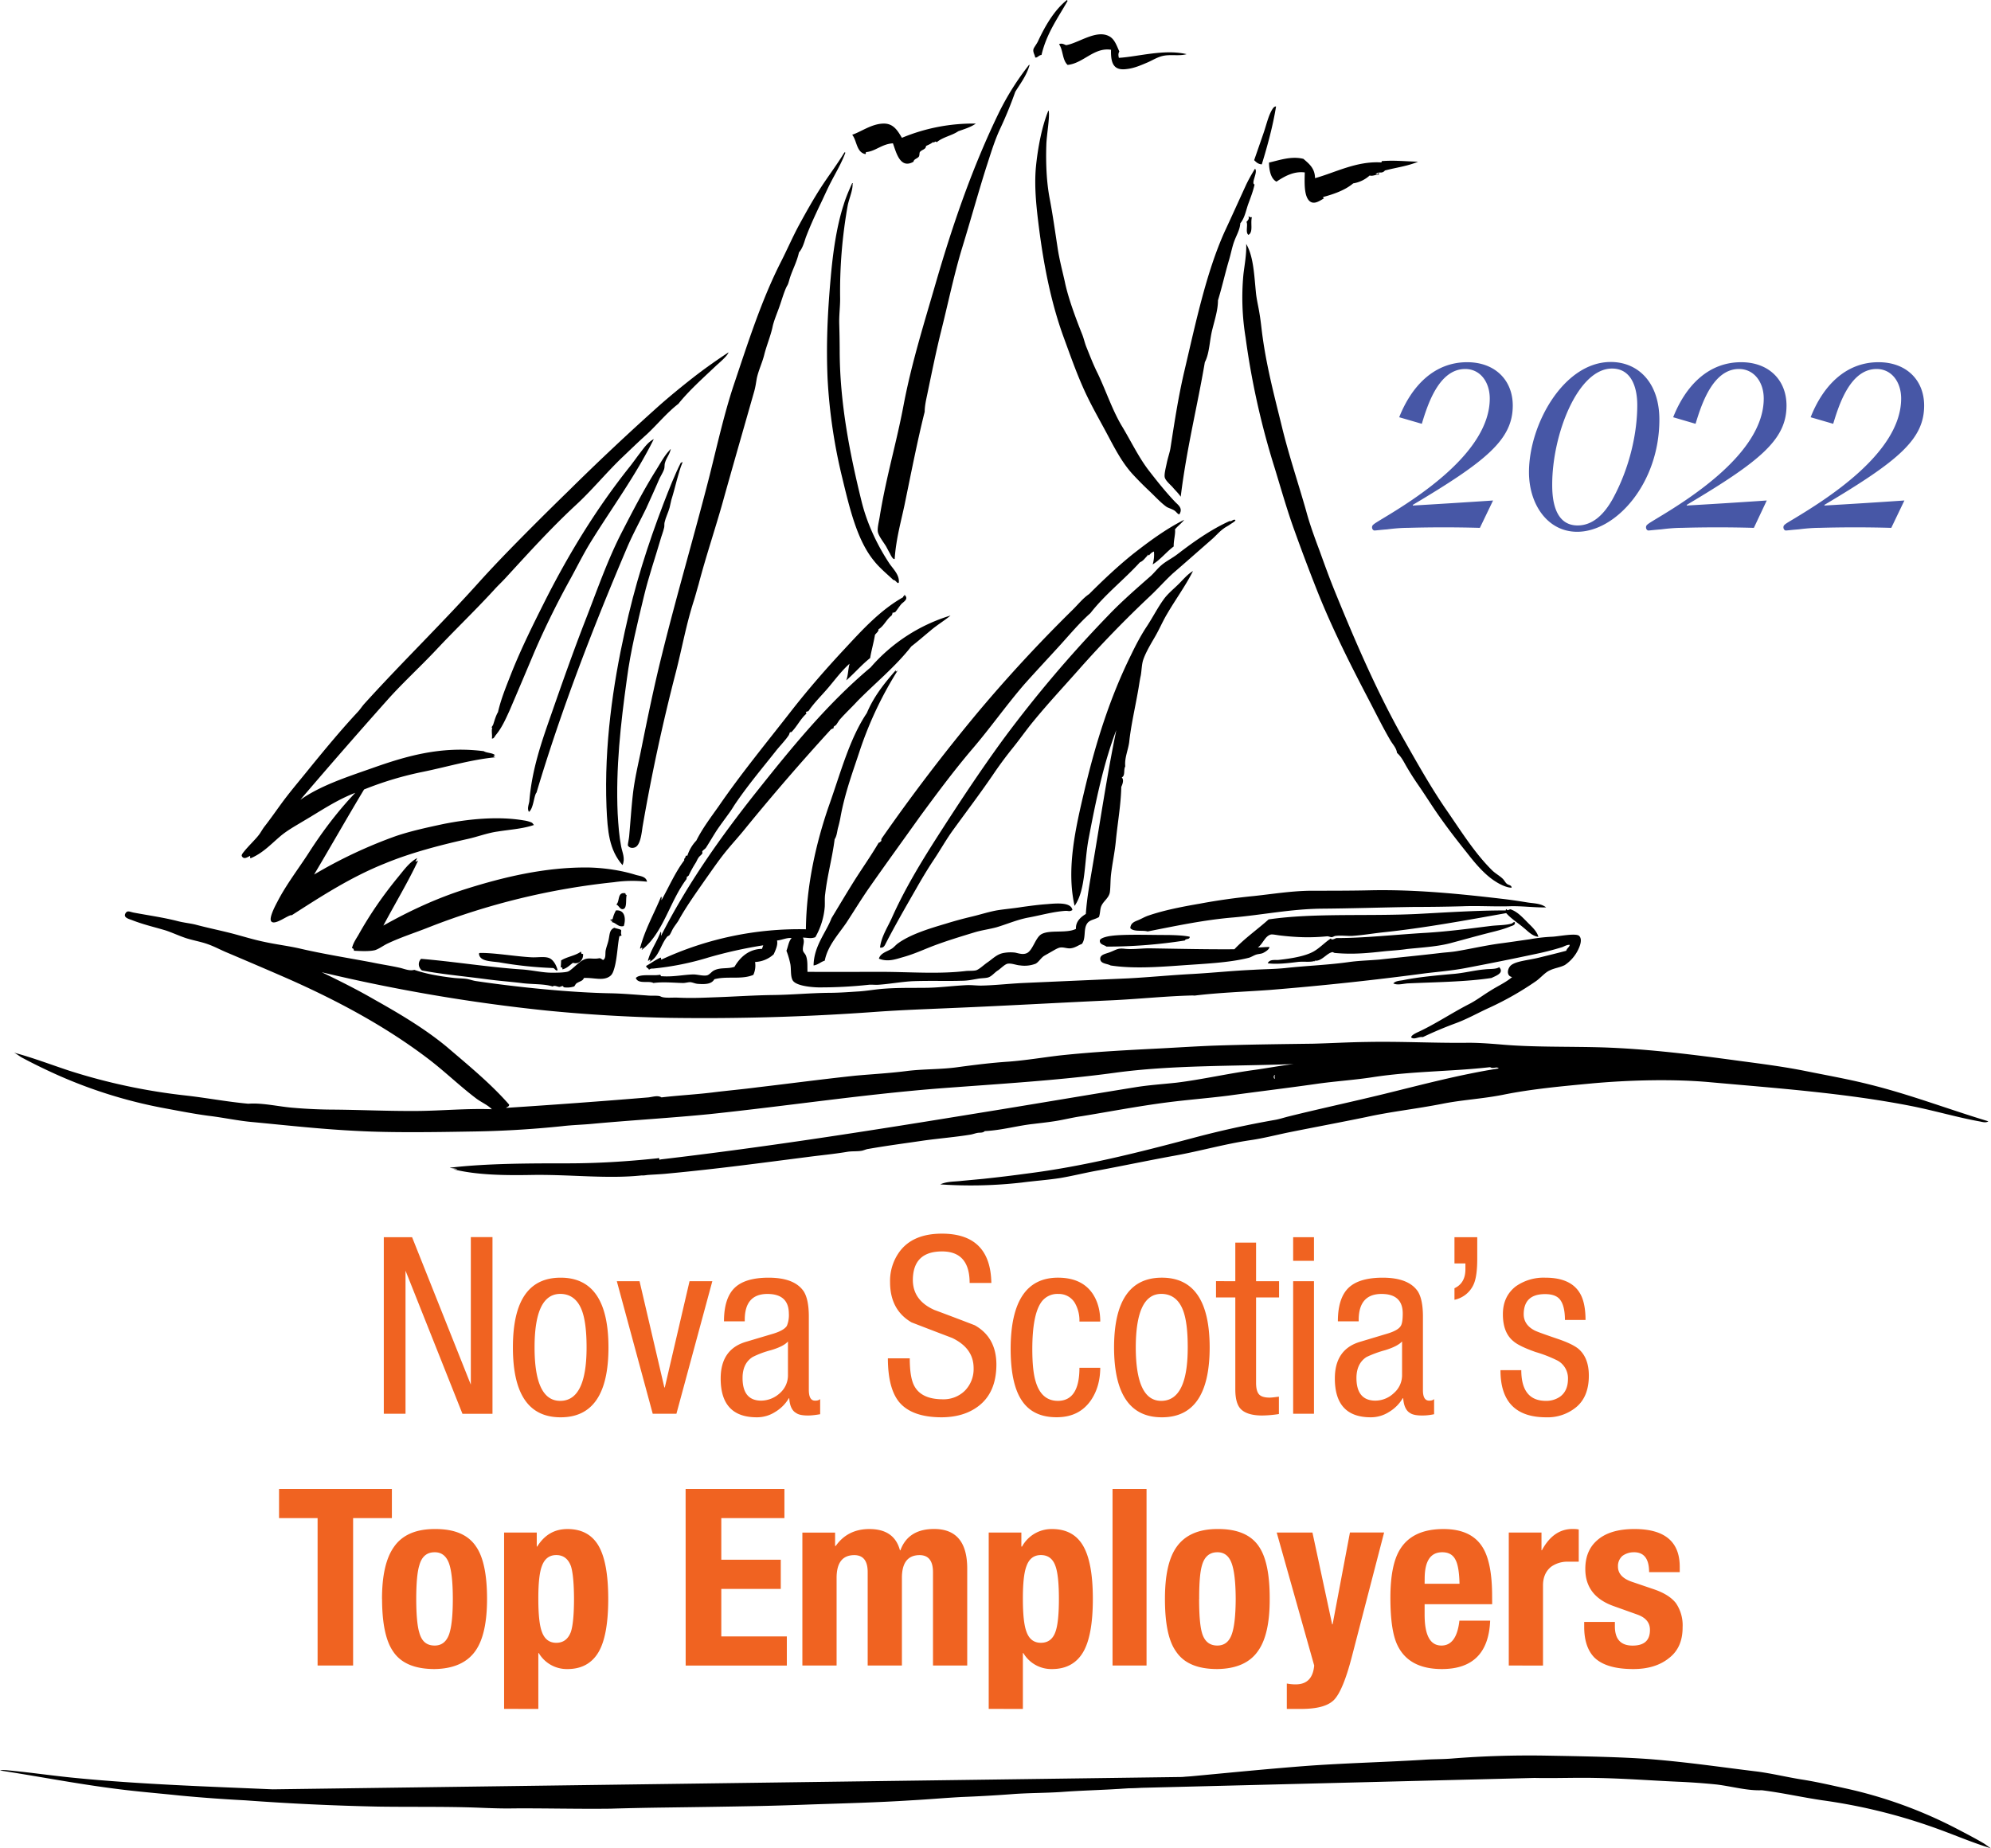 <svg xmlns="http://www.w3.org/2000/svg" width="47.313" height="43.932" viewBox="0 0 35.484 32.949"><defs><clipPath id="a"><path d="M43.258 341H79v6H43.258Zm0 0"/></clipPath><clipPath id="b"><path d="M43.258 357H70v1H43.258Zm0 0"/></clipPath></defs><path d="M19.016 0c.007 0 .004.016.011.016-.172.304-.375.578-.465.964-.046 0-.078.059-.113.043-.004-.043-.043-.09-.031-.144.004-.027.059-.094.082-.145.129-.277.293-.558.516-.734m.925 1.031c.34-.02.805-.16 1.207-.066-.132.039-.277 0-.421.031-.094.02-.18.074-.266.113-.121.051-.242.106-.375.121-.223.032-.293-.078-.285-.343-.305-.047-.492.242-.774.27-.097-.09-.078-.266-.152-.368.043-.027.094.004.125.016.219-.035.535-.282.766-.16.097.05.132.16.183.273-.02.035-.02.066-.008.113m-1.601.125q.01.001.008.008c-.055.188-.16.32-.254.473a7 7 0 0 1-.274.668c-.101.219-.168.45-.246.687-.148.47-.281.954-.43 1.438-.144.476-.25.992-.374 1.484-.09.364-.165.735-.243 1.11-.023.109-.047.214-.047.316-.128.508-.242 1.094-.351 1.621-.055.277-.16.633-.184 1.004-.027.012-.062-.05-.082-.094-.023-.039-.047-.086-.07-.129-.047-.078-.133-.183-.148-.261-.012-.074.023-.192.039-.305.117-.703.296-1.293.421-1.96.145-.759.368-1.462.575-2.18.316-1.087.66-2.07 1.117-3.016a4.8 4.8 0 0 1 .543-.864m4.402.742c-.055.344-.152.7-.254 1.032-.066-.004-.101-.04-.136-.075l.168-.484c.054-.156.093-.344.175-.45a.1.1 0 0 1 .032-.023zm-4.058.075q.009.001.007.008c.02.117-.039.43-.043.605-.011.324.004.664.059.95s.098.597.145.902c.03.195.082.39.125.582.058.285.195.652.304.926.035.082.051.171.086.253.063.157.125.317.2.465.148.313.253.633.417.914.172.282.313.586.508.832.149.192.29.368.457.543.051.051.137.11.07.215-.027.004-.05-.043-.093-.07-.04-.024-.094-.04-.13-.059-.112-.078-.214-.195-.32-.293a6 6 0 0 1-.3-.304c-.196-.22-.324-.48-.465-.743-.14-.261-.29-.52-.414-.804-.125-.282-.227-.574-.336-.871-.215-.586-.352-1.239-.445-1.97-.04-.32-.086-.698-.055-1.062.035-.367.11-.742.223-1.02m-2.61.485a3.3 3.3 0 0 1 1.317-.254c-.086.063-.204.098-.313.137-.113.078-.27.101-.383.195-.043-.031-.027.016-.07 0-.031.027-.078.047-.121.067-.004.066-.074.062-.11.109-.011.02-.003.059-.019.082-.027.035-.09.043-.094.09-.238.137-.308-.164-.367-.328-.195.011-.309.14-.473.156-.02 0 0 .04-.023.035-.156-.035-.145-.238-.23-.344.164-.054.351-.199.566-.199.172 0 .246.13.32.254m7.363.719c.356-.098.735-.305 1.172-.281.024.004.008-.032.036-.024.21-.015.382.004.628.012-.183.078-.378.101-.59.156-.019.023-.046.043-.097.035-.024.008-.004.04-.016.04-.066 0-.101.03-.16.015a.57.57 0 0 1-.293.14c-.14.118-.332.188-.535.243q-.001.023.016.023c-.082.047-.18.121-.262.047-.098-.094-.086-.332-.082-.508-.2-.027-.375.078-.504.164-.102-.05-.133-.21-.133-.34.188-.043.399-.12.613-.066.098.086.204.164.207.344m1.079-.07h.039q.008-.014.015-.032a.2.2 0 0 0-.054.031" style="fill:#000;fill-opacity:1;fill-rule:evenodd;stroke:none"/><path d="M22.367 3.008c.059.055-.078.262-.008.281-.027.125-.074.242-.117.36-.039.117-.062.242-.137.331-.007.114-.066.208-.105.313-.039.102-.059.215-.094.336-.07.234-.125.484-.199.726 0 .165-.055.336-.098.508-.054.203-.05.43-.136.594-.13.77-.325 1.54-.43 2.398-.04-.062-.094-.109-.145-.171-.043-.047-.128-.118-.14-.176-.012-.059.023-.184.039-.266.02-.09.05-.176.062-.246.07-.45.137-.898.243-1.355.203-.86.394-1.782.726-2.516.133-.285.254-.555.383-.836.047-.098.098-.187.156-.281m-7.18.258c.016 0 .016.008.008.011.004.118-.058.25-.086.38a8.7 8.7 0 0 0-.136 1.671c0 .145-.02.293-.016.442q.007.234.008.468c0 .953.187 1.875.39 2.7.102.414.29.796.497 1.109.07.101.18.203.167.336-.023.039-.054-.047-.097-.043-.102-.098-.246-.215-.344-.34-.3-.363-.434-.93-.566-1.477a9.6 9.6 0 0 1-.262-1.757c-.027-.598-.004-1.16.055-1.817.039-.445.105-.914.23-1.297.043-.144.102-.273.152-.386m7.063.589c.02.008.027.024.062.016-.03.113.028.266-.062.316-.059-.043-.004-.18-.035-.23.02-.027.055-.05.035-.102M11.652 7.828c-.324.652-.746 1.223-1.125 1.836-.125.203-.234.422-.351.637-.23.414-.457.87-.653 1.324-.136.324-.293.695-.441 1.04-.074.163-.137.304-.238.429-.028.031-.043.082-.078.07.011-.05-.012-.137.007-.191-.027 0 .008-.032.016-.055.016-.043.043-.152.086-.223.055-.242.152-.472.242-.703.18-.45.39-.87.606-1.3.43-.848.914-1.633 1.484-2.352.07-.086.137-.184.207-.274.066-.086.137-.187.238-.238m4.461 2.785c.004-.008.016-.008.016 0 .066.067-.027.117-.063.153-.043.05-.078.109-.113.148-.02 0-.023.012-.047.008 0 .023-.008.035-.015.05-.094.071-.137.188-.235.247.008.035-.043.07-.062.098-.024.144-.063.273-.086.414-.153.12-.281.273-.426.398.035-.094.031-.191.059-.297-.137.121-.25.274-.375.422-.118.14-.254.27-.36.426-.02-.004-.02.012-.039.008-.015 0 .012.02 0 .039-.101.09-.16.219-.258.32-.007.008-.027.004-.03.008-.009.012-.013.04-.024.055-.063.094-.157.188-.23.281-.235.297-.485.594-.704.914-.039.055-.062.098-.105.16-.075.106-.176.239-.246.344-.063.098-.122.2-.184.297-.016.028-.05.043-.07.07-.004.008.007.028 0 .04-.016.027-.051.046-.067.074-.02.027-.031.058-.047.086a2 2 0 0 0-.129.234c-.015.004-.015.023-.039.02.016.011 0 .027 0 .043-.3.398-.414.964-.796 1.261-.004-.015.015-.015.007-.035-.007-.023-.015.02-.039.008.09-.344.25-.617.375-.922.02.008.004.043.008.063.133-.239.246-.5.406-.711-.008-.043.028-.04.024-.078.004-.004.015-.008.031-.004a.7.7 0 0 1 .16-.27c.11-.219.258-.414.399-.613.402-.586.863-1.145 1.3-1.707.29-.371.602-.73.926-1.078.32-.344.645-.707 1.063-.942-.012-.023.039-.02.015-.03" style="fill:#000;fill-opacity:1;fill-rule:evenodd;stroke:none"/><path d="M16.941 10.973c-.117.097-.246.172-.359.27-.113.093-.223.19-.34.28-.285.364-.644.653-.965.98-.097.106-.203.204-.297.31-.03.03-.05.074-.082.113-.015.015-.05.02-.039.054-.015.004-.03.016-.047.02a41 41 0 0 0-1.523 1.762c-.121.152-.254.293-.375.445s-.23.313-.344.473c-.168.242-.34.48-.48.734-.027.043-.059.082-.086.125-.027.04-.043.09-.07.129-.012.016-.04.02-.051.04-.11.14-.145.358-.309.44.004-.011.02-.019.016-.035-.008-.02-.024.02-.043.012.05-.191.16-.332.226-.512.02.008.004.047.008.07.473-.933 1.074-1.777 1.7-2.566.628-.789 1.261-1.57 2.035-2.219a3.06 3.06 0 0 1 1.425-.925M7.45 15.344c-.177.379-.41.765-.618 1.156.438-.246.926-.48 1.469-.652.656-.207 1.418-.395 2.203-.383.289.008.586.055.832.133.074.02.18.027.195.12a2.3 2.3 0 0 0-.59.009 12.6 12.6 0 0 0-3.3.804c-.235.094-.496.176-.735.29-.074.035-.148.093-.222.117-.11.027-.274.015-.375.011-.004-.027-.016-.05-.036-.043.016-.086.07-.164.114-.238.207-.371.441-.707.703-1.027.101-.121.2-.266.344-.344-.02.055-.059.082.015.047m20.106.832c-.227.004-.434-.028-.66-.02-.274.008-.547-.011-.825 0q-.439.012-.87.012c-.555.008-1.106.027-1.665.031-.535.008-1.035.11-1.55.156-.524.043-1.036.153-1.532.25-.09-.027-.242.012-.308-.058.003-.09.074-.117.132-.14s.125-.063.184-.083c.281-.097.605-.16.926-.215q.47-.088.965-.136c.332-.036.664-.09 1.007-.094.352 0 .739 0 1.075-.008.804-.016 1.609.066 2.402.16.125.016.254.035.375.055.117.02.25.015.344.09m-16.407-.25c-.007.023.012.023.02.031-.02.082.012.238-.066.25-.055.008-.07-.063-.118-.082.067-.059.012-.23.164-.2m7.965.298c-.058.035-.066.011-.129.015-.222.016-.433.078-.644.117-.203.036-.387.118-.582.176-.13.035-.262.051-.39.09-.243.074-.49.149-.727.238-.184.07-.348.149-.559.207-.125.036-.262.086-.418.024.027-.098.14-.125.219-.172.043-.023.074-.066.117-.098.219-.16.543-.261.848-.351a7 7 0 0 1 .476-.13c.16-.038.324-.093.48-.116.137-.02.278-.032.415-.055.148-.02.293-.04.441-.05.184-.016.43-.036.453.105" style="fill:#000;fill-opacity:1;fill-rule:evenodd;stroke:none"/><path d="M26.852 16.207c.015.047.05-.012.082.008.113.043.195.133.277.215.078.082.176.16.207.27-.113-.012-.188-.102-.262-.16-.105-.09-.222-.16-.312-.262-.715.128-1.489.27-2.2.343-.18.02-.363.051-.542.063-.098.004-.2-.012-.297 0-.02 0-.047.02-.07.023-.028 0-.06-.02-.09-.015-.282.027-.528.02-.836-.016-.063-.008-.13-.023-.16-.016-.106.028-.141.168-.231.23.074 0 .148-.01.207-.007-.004.043-.074.086-.113.105s-.086.016-.13.032c-.042.015-.085.043-.124.054-.356.09-.785.106-1.215.137s-.871.059-1.25 0c-.063-.035-.172-.027-.184-.11-.007-.078.078-.093.157-.12.129-.047.148-.083.28-.067.157.016.313-.012.466-.008.504.008 1.023.02 1.488.016.184-.196.41-.352.61-.532.796-.117 1.761-.054 2.648-.097.531-.028 1.047-.063 1.578-.063q-.001-.017.016-.023m-15.735.301c-.097.027-.137-.059-.215-.07.032-.043-.023-.004-.023-.047q.023.005.039-.008a.6.6 0 0 1 .059-.153c.164-.015.18.153.14.278m-.367.605c.05-.03.035-.101.043-.164.012-.066.043-.137.055-.203.02-.098.015-.172.101-.207.051.02.106.023.121.043.004.027-.011.055.008.094-.012.008-.027.008-.039.015-.031.133-.039.391-.09.567-.015.05-.031.11-.078.144-.121.09-.281.024-.465.032-.02.058-.078.058-.133.097-.023.02-.027.047-.043.055a.4.4 0 0 1-.175.015c-.016-.004-.02-.023-.024-.023-.023 0-.047.016-.062.016-.043-.004-.082-.035-.121-.008-.145-.051-.375-.035-.567-.063-.199-.023-.402-.039-.605-.066-.418-.055-.809-.09-1.156-.157-.063-.05-.079-.14-.016-.207.57.047 1.207.149 1.781.188.2.012.39.062.563.059.07 0 .207 0 .273-.02.066-.023.195-.176.29-.215.085-.039.163 0 .269-.023.035 0 .043.023.07.031" style="fill:#000;fill-opacity:1;fill-rule:evenodd;stroke:none"/><path d="M21.203 16.7c.004.054-.074.027-.086.066a9 9 0 0 1-1.398.109c-.035-.031-.125-.035-.117-.11.007-.046.14-.074.199-.081.222-.032.687-.016.957-.016.164 0 .347.008.445.031m-11.18.582c.004-.047-.011-.027-.03-.039q.006-.058.007-.12c.102-.067.254-.083.352-.157.011.015 0 .05.039.039.011.094-.063.195-.18.16-.059.043-.106.098-.188.117m-.086.016c-.035.015-.046-.031-.078-.04a7 7 0 0 1-.953-.1c-.164-.024-.363-.016-.37-.16.007 0 .007-.009.015-.009.262-.004.633.063.93.078.12.004.25-.023.328.024.07.043.113.14.129.207m3.046-11.016c-.02.067-.164.184-.23.246-.227.215-.477.438-.664.672-.203.156-.371.364-.559.54-.148.132-.293.273-.437.41-.29.277-.543.59-.836.859-.438.406-.84.851-1.246 1.293-.067.074-.14.14-.207.215-.332.363-.696.71-1.04 1.078-.273.289-.57.562-.835.855q-.799.896-1.578 1.809c.355-.25.808-.399 1.265-.559.606-.215 1.235-.406 2.004-.308.055.035.152.027.2.07-.036.027-.04.016.007.039-.441.043-.863.172-1.285.258a6 6 0 0 0-1.055.316c-.289.48-.593 1.016-.89 1.516a8.4 8.4 0 0 1 1.453-.684c.265-.09.55-.152.844-.215.445-.09.98-.144 1.437-.066a.6.6 0 0 1 .125.031c.035.012.035.024.059.051-.207.07-.434.082-.649.117-.176.024-.347.09-.523.13-.52.116-1.035.253-1.48.437-.618.246-1.153.597-1.665.925-.05-.02-.308.196-.367.106-.039-.059.066-.262.11-.344.156-.305.382-.598.558-.871q.393-.614.832-1.074c-.344.133-.617.324-.918.5-.148.09-.3.172-.426.281-.164.14-.304.293-.515.383-.024.008-.012-.024-.016-.04-.055.028-.11.067-.145.009-.015-.024.012-.055.047-.098.07-.086.188-.2.243-.27.039-.046.07-.109.109-.16.113-.144.223-.304.336-.457.152-.203.316-.394.473-.59.277-.34.558-.68.859-1.003.043-.047.074-.098.117-.145.66-.73 1.383-1.43 2.055-2.18.328-.363.691-.73 1.043-1.082q.264-.263.535-.527a44 44 0 0 1 1.637-1.539c.183-.16.382-.324.582-.48.21-.165.433-.32.636-.454" style="fill:#000;fill-opacity:1;fill-rule:evenodd;stroke:none"/><path d="M11.094 15.422c-.239-.274-.266-.602-.285-1.035-.043-1.094.117-2.188.324-3.121.18-.832.41-1.551.695-2.297.098-.254.2-.512.305-.719q.017-.001.015-.008c.004-.012.008 0 .016 0-.082.2-.125.434-.2.672l-.03.133c-.024.09-.07.175-.09.265-.008.036 0 .063-.008.094-.02.086-.047.145-.07.23-.086.297-.207.645-.29.993-.113.472-.238.968-.304 1.476-.11.79-.2 1.59-.164 2.399.012.21.027.406.062.586.02.105.078.218.024.332" style="fill:#000;fill-opacity:1;fill-rule:evenodd;stroke:none"/><g clip-path="url(#a)" transform="translate(-43.258 -325.672)"><path d="M52.023 345.445c-.082-.082-.195-.125-.289-.199-.277-.21-.535-.46-.82-.68-.754-.578-1.617-1.046-2.539-1.453-.348-.152-.695-.3-1.055-.453-.117-.047-.23-.11-.347-.152-.125-.047-.27-.07-.403-.113-.129-.043-.261-.106-.375-.141-.199-.059-.39-.102-.597-.184-.07-.023-.145-.05-.102-.12.035-.052.07-.024.145-.009.27.051.53.086.789.153.105.027.226.039.316.062.207.055.414.098.602.145.199.05.406.117.613.16.227.05.445.074.66.125.402.093.824.16 1.262.242.164.035.332.059.488.094.078.015.184.066.27.039.199.07.437.113.703.144.074.008.148.008.215.016.066.008.129.035.199.043.746.11 1.683.203 2.379.215.218.004.472.027.652.039.074.008.145 0 .211.008.031.004.031.015.07.023.075.016.176.004.27.008.265.012.469 0 .703-.008.312-.011.66-.035 1-.039.328-.004.644-.035.98-.039.176 0 .34-.012.508-.023.164-.008.324-.04.489-.051.28-.02.523-.012.765-.016.227-.004.453-.035.703-.047.082-.004.164.008.254.008.242-.004.5-.035.766-.047l1.86-.082c.378-.02.757-.058 1.14-.078.36-.02.719-.058 1.078-.074.191-.012.383-.012.574-.031.387-.043.777-.055 1.156-.11.176-.023.352-.027.528-.042.367-.04.734-.075 1.093-.118.094-.011.184-.015.274-.03.242-.04.512-.102.773-.138.18-.023.352-.05.528-.074a3 3 0 0 1 .406-.047c.113-.004.426-.07.484-.015.078.074-.015.25-.054.312a.7.7 0 0 1-.2.207c-.082.043-.187.055-.265.094-.086.035-.16.129-.246.191a5.5 5.5 0 0 1-.828.473c-.2.09-.391.2-.598.277a7 7 0 0 0-.594.25c-.082-.011-.148.051-.207.008-.008-.039.086-.082.137-.105.293-.137.578-.328.879-.484.136-.067.261-.165.39-.243.133-.086.278-.148.391-.246-.105-.02-.086-.148-.023-.207.09-.078.312-.093.492-.137.187-.046.367-.09.496-.125.012-.046.058-.066.062-.105-.047-.004-.09.023-.132.04a5 5 0 0 1-.465.12q-.622.133-1.262.254c-.227.043-.457.063-.691.09a54 54 0 0 1-2.801.3c-.446.032-.903.048-1.317.098-.023.004-.035 0-.058 0-.48.012-.946.063-1.434.086-.945.043-1.894.098-2.832.137-.445.02-.91.035-1.39.07a42 42 0 0 1-3.668.106 28 28 0 0 1-2.188-.13 31 31 0 0 1-4.004-.683c.317.153.63.309.934.485.453.254.906.523 1.297.847.379.325.777.649 1.109 1.028 0 .039-.039.039-.055.058a142 142 0 0 0 2.54-.187c.09-.012.163-.04.23 0 .297-.035.601-.051.894-.086.278-.035.555-.059.82-.094.563-.066 1.15-.144 1.739-.207.297-.027.602-.043.91-.082.3-.039.617-.027.918-.07.297-.04.598-.078.902-.098.305-.023.61-.074.91-.11.614-.066 1.227-.097 1.837-.128.3-.016.597-.035.898-.047.59-.02 1.172-.027 1.781-.035.313-.008.637-.027.957-.031.594-.012 1.188.02 1.762.015.2-.004.41.012.61.028.59.054 1.226.035 1.847.054.824.028 1.64.133 2.418.239.406.054.805.105 1.191.183.387.078.766.145 1.133.238.73.18 1.418.446 2.121.657-.047.035-.117.008-.168 0-.386-.07-.785-.188-1.195-.27-1.18-.234-2.465-.324-3.59-.426-.668-.062-1.48-.039-2.148.024-.496.047-1.047.097-1.547.199-.375.074-.727.09-1.078.16-.477.094-.922.14-1.364.238-.457.094-.918.18-1.386.274-.227.047-.45.105-.672.137-.453.066-.899.195-1.356.277-.449.082-.898.176-1.355.262-.223.039-.45.097-.68.136-.23.036-.46.051-.695.082a8 8 0 0 1-1.445.032c.117-.055.254-.047.382-.063l.375-.035q.392-.041.778-.094c1.027-.129 2.004-.379 2.96-.633a17 17 0 0 1 1.466-.324c.074-.012.156-.039.234-.059.562-.14 1.129-.261 1.723-.406.668-.164 1.34-.344 2.035-.453-.04-.043-.098.016-.153-.023-.68.078-1.375.07-2.074.176-.34.054-.691.074-1.039.125-.52.074-1.039.136-1.555.207-.363.046-.73.074-1.086.12-.519.067-1.027.165-1.53.247-.165.023-.325.066-.489.09-.129.02-.27.035-.367.047-.281.03-.563.113-.867.128-.036.036-.086.024-.13.032-.042.008-.081.023-.12.03-.266.044-.551.067-.836.106-.313.047-.625.086-.985.149-.043.004-.09.03-.133.035-.078.012-.156.004-.238.016-.258.043-.476.062-.71.093-.829.106-1.595.211-2.509.297-.12.012-.238.016-.347.024-.035.004-.07.011-.106.008-.625.066-1.28-.02-1.968-.008-.454.008-.97.004-1.391-.102h.07c-.008-.012-.094-.016-.133-.027.653-.078 1.434-.078 2.09-.078.543 0 1.059-.032 1.614-.09.05-.02.015.047.054.02 1.934-.227 3.762-.516 5.656-.825.926-.149 1.86-.309 2.801-.461.242-.04.489-.055.735-.082.453-.055.918-.164 1.41-.23.226-.032.453-.075.68-.102-1.06.04-2.176.016-3.192.156-1 .137-2.101.2-3.16.281-1.36.11-2.637.305-4.043.454-.695.07-1.402.109-2.11.175-.171.016-.347.02-.519.04a18 18 0 0 1-1.672.097c-.668.012-1.383.02-1.933-.008-.68-.031-1.29-.101-1.914-.16-.27-.023-.532-.082-.797-.113-.262-.035-.52-.086-.774-.133a8.5 8.5 0 0 1-2.086-.672 10 10 0 0 1-.46-.23c-.051-.028-.09-.063-.145-.09.324.086.648.21.98.32a10.6 10.6 0 0 0 2.094.445c.375.043.719.11 1.102.145.257-.02.55.055.82.074.23.02.5.031.71.031.466.004.977.028 1.485.024.438-.004.875-.047 1.324-.031m13.954-.543c.007-.02-.016-.032.007-.063-.035-.008-.03.063-.007.063" style="fill:#000;fill-opacity:1;fill-rule:evenodd;stroke:none"/></g><path d="M22.594 17.172c.035-.074.12-.055.187-.059.211-.023.469-.062.625-.148.114-.063.203-.164.313-.235.015.04.07 0 .101-.008.461.004 1.063-.062 1.598-.093.394-.024.766-.074 1.14-.121.126-.016.262-.012.368-.04.047-.011.031-.03.07-.03.02.054-.05.066-.078.077-.129.055-.27.086-.41.122-.211.054-.446.12-.653.175-.234.063-.511.078-.78.106-.13.02-.263.027-.391.039-.282.031-.563.062-.895.031-.008 0-.035-.015-.039-.015-.105.015-.195.171-.32.152.015.031 0 .008-.008.008-.078.023-.184.004-.29.015-.155.02-.382.047-.538.024m4.125.07c.097.106-.067.156-.137.192-.453.07-1.012.074-1.5.097-.086.008-.18.035-.25 0 .043-.047.117-.047.176-.058.262-.055.613-.086.879-.11.203-.015.386-.066.574-.082.09-.011.2 0 .258-.039M22.21 4.348c.13.222.142.55.173.863.012.129.047.262.066.39.024.141.035.278.055.415.078.562.223 1.101.344 1.597.125.512.289.996.43 1.492.066.247.156.489.245.727.086.238.172.477.266.707.375.922.766 1.824 1.234 2.649.23.406.465.824.73 1.214.27.387.517.793.837 1.11.058.058.133.097.191.152.032.031.047.07.078.094.032.023.079.02.082.066-.078.004-.203-.055-.28-.105-.192-.117-.368-.325-.513-.512-.156-.195-.308-.39-.445-.582-.148-.203-.277-.414-.414-.613a5 5 0 0 1-.238-.375c-.043-.078-.086-.157-.153-.215-.011-.09-.078-.153-.12-.227-.126-.215-.25-.465-.376-.707-.324-.62-.66-1.281-.933-1.972q-.206-.521-.399-1.059c-.129-.355-.234-.727-.351-1.11a14 14 0 0 1-.52-2.331 4.4 4.4 0 0 1-.039-1.118c.016-.148.059-.367.05-.55m-7.16-1.633q.012.001.016.008c-.066.18-.168.351-.253.515-.07.133-.133.282-.208.434-.085.18-.171.367-.246.566-.03.094-.058.192-.12.262-.04.184-.13.332-.176.504-.008.027-.016.059-.032.086-.043.07-.09.23-.129.344-.047.14-.113.285-.136.406-.036.156-.098.305-.141.465-.035.152-.105.289-.137.437-.015.082-.023.16-.054.262-.168.59-.348 1.215-.52 1.828-.144.531-.324 1.051-.465 1.59-.027.09-.05.18-.078.27-.144.445-.21.84-.328 1.3a34 34 0 0 0-.59 2.739c-.016.101-.035.336-.137.375-.039.015-.097.015-.125-.032-.007-.015.02-.12.024-.191.02-.223.039-.5.062-.703.032-.297.102-.574.153-.832.117-.582.234-1.145.367-1.676.265-1.074.582-2.144.851-3.2.137-.55.262-1.105.426-1.6.258-.766.496-1.52.844-2.204.117-.23.215-.46.336-.68.121-.222.242-.437.375-.644.137-.211.289-.41.422-.629m-.351 14.41c-.075.023-.118.074-.2.086.004-.348.223-.586.32-.844.137-.226.274-.457.414-.68.141-.222.293-.437.426-.664.035-.008.031-.027.047-.03.004-.013-.008-.02.008-.048a33 33 0 0 1 1.715-2.25 26 26 0 0 1 1.691-1.828c.098-.097.18-.203.29-.277.25-.25.51-.496.788-.719.281-.219.574-.437.906-.605-.05.066-.113.109-.164.171.012.079-.027.2-.023.305-.133.098-.23.23-.375.32a.6.6 0 0 0 .023-.23c-.043.016-.058.035-.09.07-.019-.015 0-.03-.03.008-.04.04-.071.09-.13.114-.285.312-.62.57-.882.906-.215.191-.395.414-.59.625-.192.21-.39.422-.582.637-.325.375-.617.793-.946 1.175-.328.387-.632.797-.93 1.203-.292.41-.59.82-.886 1.243-.145.207-.277.425-.418.64-.145.211-.332.41-.383.672" style="fill:#000;fill-opacity:1;fill-rule:evenodd;stroke:none"/><path d="M16.008 11.938a6.6 6.6 0 0 0-.676 1.417c-.125.383-.27.762-.352 1.208a2 2 0 0 1-.046.199c-.016.066-.02.14-.059.199-.04.324-.129.637-.168.973-.012.078-.004.152-.008.23a1.3 1.3 0 0 1-.168.543c-.082.031-.129.008-.222.008.039.074-.004.137 0 .215 0 .043.035.062.054.105.035.09.024.188.028.29.453.003.902 0 1.347 0 .516.003 1.004.042 1.485-.016.062-.004.129 0 .175-.012.059-.02.133-.094.2-.14.09-.06.164-.145.285-.168a.7.7 0 0 1 .2-.008c.042.004.132.043.206.015.117-.039.16-.281.274-.344.152-.082.445-.008.613-.093-.008-.13.086-.211.176-.266.02-.297.074-.574.12-.852.137-.8.255-1.609.423-2.425-.223.582-.364 1.254-.489 1.914-.086.43-.05.926-.254 1.219-.152-.66.02-1.399.176-2.06.207-.874.461-1.667.828-2.41.086-.179.18-.359.29-.523.109-.168.199-.347.312-.496.074-.093.172-.172.254-.254s.156-.172.25-.226c-.133.265-.313.508-.465.77-.074.124-.137.273-.215.406-.074.128-.16.27-.207.406-.027.082-.027.18-.043.277-.02.086-.031.18-.047.266-.055.316-.129.629-.16.926-.02.144-.086.285-.07.43-.035.066.004.167-.063.198.043.04.016.118-.008.168-.007.325-.066.641-.097.965-.02.207-.063.399-.086.598-.012.105-.008.215-.02.312-.015.102-.105.153-.148.239-.031.062-.02.129-.047.207-.082.05-.176.047-.219.129-.058.101-.011.254-.086.351-.062.02-.117.07-.207.078-.058.004-.12-.023-.176-.015-.039.004-.097.039-.144.066l-.137.078c-.062.035-.101.113-.16.145a.55.55 0 0 1-.277.03c-.067-.003-.149-.042-.223-.03-.05.011-.113.078-.168.117-.058.035-.101.094-.16.121-.05.023-.129.016-.207.031-.117.02-.18.035-.297.035-.234.008-.55-.004-.867.008-.207.012-.414.051-.602.063-.058.004-.117-.004-.168 0a8 8 0 0 1-.906.047c-.144-.004-.406-.031-.457-.13-.039-.073-.023-.194-.039-.284a1.5 1.5 0 0 0-.07-.239c.03-.074.039-.171.093-.226-.082-.012-.171.035-.261.043.02.078-.028.176-.059.246a.52.52 0 0 1-.332.137.4.4 0 0 1-.031.23c-.211.09-.469.016-.695.078-.047.082-.145.094-.297.082-.047-.004-.09-.027-.133-.03-.04 0-.086.015-.13.015-.163-.004-.358-.024-.526 0-.079-.047-.274.027-.313-.09.07-.078.297-.035.418-.055.035-.012.016.031.047.024.2.015.39-.028.559-.032.078 0 .175.032.246.016.046-.012.082-.07.129-.09.113-.055.238-.02.359-.062.098-.168.254-.317.492-.32.004-.024.016-.044.02-.063a8 8 0 0 0-.97.215 5 5 0 0 1-.987.199c-.032 0-.055 0-.079.023-.007-.035-.05-.03-.05-.07.086-.047.16-.105.25-.145.03-.011.004.032.023.032a5.84 5.84 0 0 1 2.574-.54c.008-.785.184-1.55.41-2.202.211-.594.368-1.196.676-1.653.125-.297.313-.531.512-.758.008.004.008.016 0 .016.008.012.039-.016.047-.031M11.95 8.012c.01.004.003.008 0 .008-.02.086-.075.144-.098.23-.012.031-.004.074-.016.113-.02.06-.059.118-.086.176-.074.172-.156.352-.234.524-.11.226-.23.445-.332.68-.602 1.413-1.18 2.902-1.622 4.386-.046.047-.054.29-.136.344-.035-.063 0-.13.008-.192.046-.57.222-1.066.39-1.546.192-.551.39-1.114.602-1.66.21-.536.398-1.09.668-1.61.183-.355.383-.742.605-1.094.074-.12.145-.25.227-.336.008-.008.011-.023.023-.023" style="fill:#000;fill-opacity:1;fill-rule:evenodd;stroke:none"/><path d="M15.684 16.89c.023-.19.132-.355.207-.519.222-.5.507-.973.796-1.426.387-.605.782-1.203 1.196-1.77a22 22 0 0 1 1.867-2.202c.234-.246.5-.477.766-.711.062-.059.117-.13.18-.184.09-.078.202-.129.3-.207.274-.21.582-.43.918-.582.035.012.059-.031.094-.023.039.011-.055.062-.078.078-.047.035-.086.05-.121.078-.079.055-.145.137-.223.203-.223.195-.457.402-.684.598-.148.136-.28.289-.425.422a20 20 0 0 0-1.258 1.3c-.266.301-.54.594-.793.903-.13.156-.246.324-.375.484a7 7 0 0 0-.36.488c-.23.336-.476.66-.714.989-.118.164-.22.347-.336.52-.114.171-.22.35-.32.526-.18.313-.368.641-.528.95-.023.043-.04.101-.11.086m-2.656 15.164c1.043-.004 2.145.05 3.149-.055.992-.105 2.074-.137 3.12-.188 1.345-.066 2.61-.226 3.997-.332.687-.05 1.387-.066 2.086-.109.168-.012.34-.008.512-.023q.81-.064 1.648-.051c.66.012 1.363.023 1.906.066.668.055 1.266.145 1.88.219.26.035.519.098.78.14.258.04.508.098.758.153a8 8 0 0 1 2.035.738c.149.078.301.157.446.242.05.028.09.067.14.094-.316-.094-.629-.23-.953-.347a10 10 0 0 0-2.05-.508c-.372-.055-.708-.133-1.083-.18-.253.012-.539-.07-.804-.102a12 12 0 0 0-.7-.05c-.457-.02-.957-.059-1.46-.067-.36-.008-.72.008-1.086 0" style="fill:#000;fill-opacity:1;fill-rule:evenodd;stroke:none"/><g clip-path="url(#b)" transform="translate(-43.258 -325.672)"><path d="M69.125 357.285c-.004-.02.035-.02.055-.031-.707.027-1.489.059-2.328.098l-.164.011c-.086.004-.16.02-.227 0-.29.016-.586.028-.879.047l-.805.047c-.55.04-1.125.078-1.703.113-.289.016-.59.024-.894.047-.297.02-.602.016-.899.04q-.44.033-.886.05c-.297.016-.598.043-.895.059-.602.039-1.203.054-1.8.074q-.44.017-.88.027c-.578.012-1.152.02-1.746.028-.308.004-.629.011-.941.02-.582.007-1.164-.009-1.727-.005-.195.004-.402-.004-.601-.012-.575-.023-1.2-.011-1.809-.02a45 45 0 0 1-2.371-.112 27 27 0 0 1-1.172-.086c-.379-.04-.754-.07-1.113-.117-.715-.09-1.39-.223-2.082-.329.047-.015.117-.004.168 0 .379.036.77.094 1.172.133 1.156.114 2.422.156 3.52.203" style="fill:#000;fill-opacity:1;fill-rule:evenodd;stroke:none"/></g><path d="M6.84 25.203v-3.148h.504l1.047 2.629v-2.63h.386v3.15h-.535l-1.015-2.552v2.551zm3.144-.23q.47 0 .47-.953 0-.446-.087-.668c-.074-.188-.203-.286-.383-.286q-.457.002-.457.954 0 .953.457.953m-.843-.953c0-.829.28-1.243.851-1.243q.851 0 .852 1.243 0 1.247-.852 1.246c-.57 0-.851-.414-.851-1.246m2.492 1.183-.64-2.363h.405l.442 1.894h.008l.441-1.894h.406l-.64 2.363zm2.41-.683v-.606q-.075.088-.305.156a1.6 1.6 0 0 0-.324.121q-.18.113-.18.375c0 .266.11.403.332.403a.5.5 0 0 0 .332-.133.42.42 0 0 0 .145-.316m-.77-.965h-.37q0-.41.187-.594.186-.183.605-.184c.313 0 .52.082.63.246q.088.141.09.434v1.32q0 .194.112.192.06.001.09-.028v.27q-.134.023-.215.023-.152 0-.21-.043-.113-.06-.126-.265h-.007a.7.7 0 0 1-.246.246.6.6 0 0 1-.325.094q-.645 0-.644-.692 0-.517.445-.652l.5-.149q.182-.057.234-.136a.5.5 0 0 0 .036-.22q-.002-.35-.383-.35-.404.001-.403.464zm4.395-.684h-.387q0-.562-.492-.562-.518 0-.52.511.002.362.383.532.36.134.72.273.386.217.386.703-.002.5-.324.742-.258.195-.657.196-.529-.002-.754-.274-.198-.245-.199-.777h.39q0 .347.083.496.128.234.508.234a.54.54 0 0 0 .39-.152.55.55 0 0 0 .157-.402c0-.243-.13-.418-.383-.54q-.359-.136-.723-.277-.382-.222-.383-.715a.88.88 0 0 1 .164-.539q.236-.327.758-.328.869 0 .883.88m1.942.687h-.372a.63.63 0 0 0-.082-.332.33.33 0 0 0-.293-.16.35.35 0 0 0-.316.163q-.148.23-.149.817 0 .386.059.578.1.346.395.348.386 0 .386-.59h.371q-.002.34-.168.582c-.14.2-.34.3-.609.3q-.427.001-.625-.304-.194-.294-.195-.91 0-1.273.843-1.274.424 0 .618.285.136.204.136.497m1.086 1.414q.474 0 .473-.953.001-.446-.086-.668c-.074-.188-.203-.286-.387-.286q-.451.002-.453.954.002.953.453.953m-.84-.953q.002-1.243.852-1.243t.852 1.243q-.001 1.247-.852 1.246-.85.001-.852-1.246m2.161-1.18v-.688h.37v.688h.41v.289h-.41v1.523q0 .143.051.203t.192.06q.04 0 .164-.017v.31q-.148.024-.3.026c-.184 0-.313-.043-.384-.12q-.093-.101-.093-.348v-1.637h-.344v-.29zm1.031 0h.371v2.363h-.371zm0-.785h.371v.422h-.371zm1.941 2.465v-.606q-.081.088-.304.156a2 2 0 0 0-.329.121c-.117.075-.18.2-.18.375 0 .266.114.403.337.403a.48.48 0 0 0 .328-.133.42.42 0 0 0 .148-.316m-.773-.965h-.371q0-.41.187-.594.187-.183.61-.184.464 0 .629.246.088.141.09.434v1.32q-.002.194.113.192.057.001.086-.028v.27a1 1 0 0 1-.215.023c-.098 0-.172-.015-.211-.043q-.109-.06-.125-.265H25a.7.7 0 0 1-.246.246.6.6 0 0 1-.324.094q-.64 0-.64-.692 0-.517.444-.652l.496-.149q.188-.057.235-.136.035-.054.035-.22.001-.35-.379-.35-.405.001-.406.464zm1.707-1.032v-.468h.406v.383c0 .207-.02.355-.062.453a.48.48 0 0 1-.344.28v-.206q.194-.09.195-.336v-.106zm2.336 1.008h-.367q-.001-.24-.079-.351c-.05-.075-.144-.11-.273-.11q-.382-.002-.383.36c0 .12.063.215.18.28.039.024.172.071.402.15q.287.095.399.19.18.159.18.473 0 .364-.212.551a.8.8 0 0 1-.55.192q-.814-.001-.813-.84h.371q.001.549.442.547a.43.43 0 0 0 .242-.07q.147-.102.148-.32a.36.36 0 0 0-.18-.325 2.3 2.3 0 0 0-.398-.156q-.294-.104-.394-.192-.188-.152-.188-.48-.001-.316.227-.496a.86.86 0 0 1 .527-.157q.452-.001.617.274.101.165.102.48M4.973 26.543h2.011v.52h-.691v2.628H5.66v-2.628h-.687zm2.445 1.961q.001.426.055.601c.043.157.132.23.273.23q.18.001.254-.19.07-.189.07-.641 0-.449-.07-.64-.074-.194-.254-.192-.21 0-.273.234-.054.17-.055.598m-.61 0q0-.627.212-.926c.144-.21.386-.32.726-.32q.528-.005.738.312.196.282.196.934 0 .632-.207.926-.223.316-.727.324c-.351 0-.601-.102-.742-.317q-.194-.282-.195-.933m2.785 0q0 .414.062.582.07.2.258.2.19 0 .262-.2.053-.168.054-.582-.002-.414-.054-.582-.073-.2-.262-.2-.187 0-.258.2-.063.168-.062.582m-.61 1.96V27.32h.582v.25h.008c.13-.207.305-.312.54-.312q.375 0 .55.293.176.297.176.953c0 .437-.059.758-.176.953s-.3.297-.55.297a.58.58 0 0 1-.512-.285h-.008v.996zm3.235-3.921h1.761v.52h-1.125v.742h1.06v.52h-1.06v.847h1.168v.52H12.22zm2.081 3.148v-2.37h.583v.238h.012c.14-.2.343-.301.597-.301q.446-.001.547.379h.008q.14-.38.601-.38.591 0 .59.708v1.726h-.61v-1.66q.001-.306-.237-.308-.317 0-.317.406v1.562h-.61v-1.66q.002-.306-.237-.308-.317 0-.317.406v1.562zm3.93-1.187q0 .414.063.582.07.2.258.2.193 0 .261-.2.06-.168.06-.582t-.06-.582q-.068-.2-.261-.2-.188 0-.258.2-.064.168-.063.582m-.609 1.96V27.32h.582v.25h.012a.6.6 0 0 1 .535-.312q.376 0 .55.293.177.297.177.953c0 .437-.059.758-.176.953s-.301.297-.551.297a.58.58 0 0 1-.512-.285h-.008v.996zm2.207-3.921h.606v3.148h-.606zm1.543 1.961q0 .426.05.601c.044.157.138.23.274.23q.182.001.254-.19.072-.189.074-.641-.002-.449-.074-.64-.072-.194-.254-.192c-.136 0-.23.078-.273.234q-.051.17-.05.598m-.61 0c0-.418.066-.727.207-.926.148-.21.39-.32.726-.32.352-.004.602.101.742.312q.194.283.192.934.002.633-.207.926-.217.317-.727.324c-.351 0-.597-.102-.738-.317-.133-.187-.195-.5-.195-.933m2.172 1.961v-.453q.082.016.16.015.298 0 .328-.336l-.668-2.37h.637l.351 1.636h.008l.309-1.637h.609l-.574 2.211q-.158.609-.32.774c-.11.11-.305.16-.59.16zm2.456-2.231h.622q-.007-.3-.067-.418-.066-.145-.242-.144-.311 0-.312.469zm1.204.364H25.39v.187c0 .371.101.55.3.55q.27 0 .32-.444h.548q-.035.862-.86.863-.584 0-.789-.418-.129-.259-.129-.852 0-.575.164-.851.221-.375.782-.375.499 0 .699.328.169.274.168.875zm.296 1.093v-2.37h.583v.316h.007q.204-.38.547-.38c.028 0 .063 0 .11.009v.574h-.188a.5.5 0 0 0-.304.09q-.146.118-.145.336v1.426zm1.344-.777h.547v.078q0 .345.317.344.31 0 .308-.281c0-.125-.07-.215-.219-.27l-.425-.152q-.509-.18-.508-.664 0-.318.2-.5.226-.21.671-.211.811-.002.812.672v.097h-.546q0-.356-.27-.355a.34.34 0 0 0-.207.066.24.24 0 0 0-.078.188q-.001.192.262.277l.367.125q.285.095.406.254a.7.7 0 0 1 .117.426q.002.363-.242.55-.242.196-.637.196-.485 0-.695-.207c-.117-.121-.18-.3-.18-.547Zm0 0" style="fill:#f06321;fill-opacity:1;fill-rule:nonzero;stroke:none"/><path d="M24.937 7.438c.22-.555.622-.981 1.211-.981.497 0 .813.32.813.773 0 .602-.461.985-1.781 1.77v.012c.226-.012 1.226-.075 1.43-.09l-.235.488a23 23 0 0 0-1.293 0c-.11 0-.246.012-.36.027-.113.008-.199.02-.226.02-.023 0-.043-.027-.043-.055 0-.043.02-.054.18-.152.566-.34 1.918-1.172 1.918-2.145 0-.293-.168-.527-.438-.527-.472 0-.672.645-.773.977zm3.801 1.464c.313-.57.442-1.195.442-1.68 0-.304-.098-.652-.45-.652-.609 0-1.066 1.172-1.066 2.067 0 .191.012.73.453.73.29 0 .488-.23.621-.465m-.629.578c-.527 0-.859-.488-.859-1.062 0-.855.621-1.965 1.457-1.965.488 0 .867.367.867 1.027 0 1.137-.773 2-1.465 2m1.711-2.042c.22-.555.621-.981 1.211-.981.496 0 .809.32.809.773 0 .602-.457.985-1.778 1.77v.012a121 121 0 0 0 1.426-.09l-.23.488a23 23 0 0 0-1.293 0c-.11 0-.246.012-.36.027-.113.008-.203.02-.226.02-.024 0-.043-.027-.043-.055 0-.043.02-.054.18-.152.566-.34 1.918-1.172 1.918-2.145 0-.293-.172-.527-.442-.527-.469 0-.672.645-.773.977zm2.45 0c.218-.555.62-.981 1.21-.981.497 0 .813.32.813.773 0 .602-.457.985-1.777 1.77v.012a133 133 0 0 0 1.425-.09l-.234.488a23 23 0 0 0-1.293 0c-.105 0-.246.012-.36.027-.113.008-.199.02-.226.02-.023 0-.043-.027-.043-.055 0-.043.02-.054.184-.152.562-.34 1.914-1.172 1.914-2.145 0-.293-.168-.527-.438-.527-.472 0-.672.645-.773.977zm0 0" style="fill:#4757a6;fill-opacity:1;fill-rule:nonzero;stroke:none"/></svg>